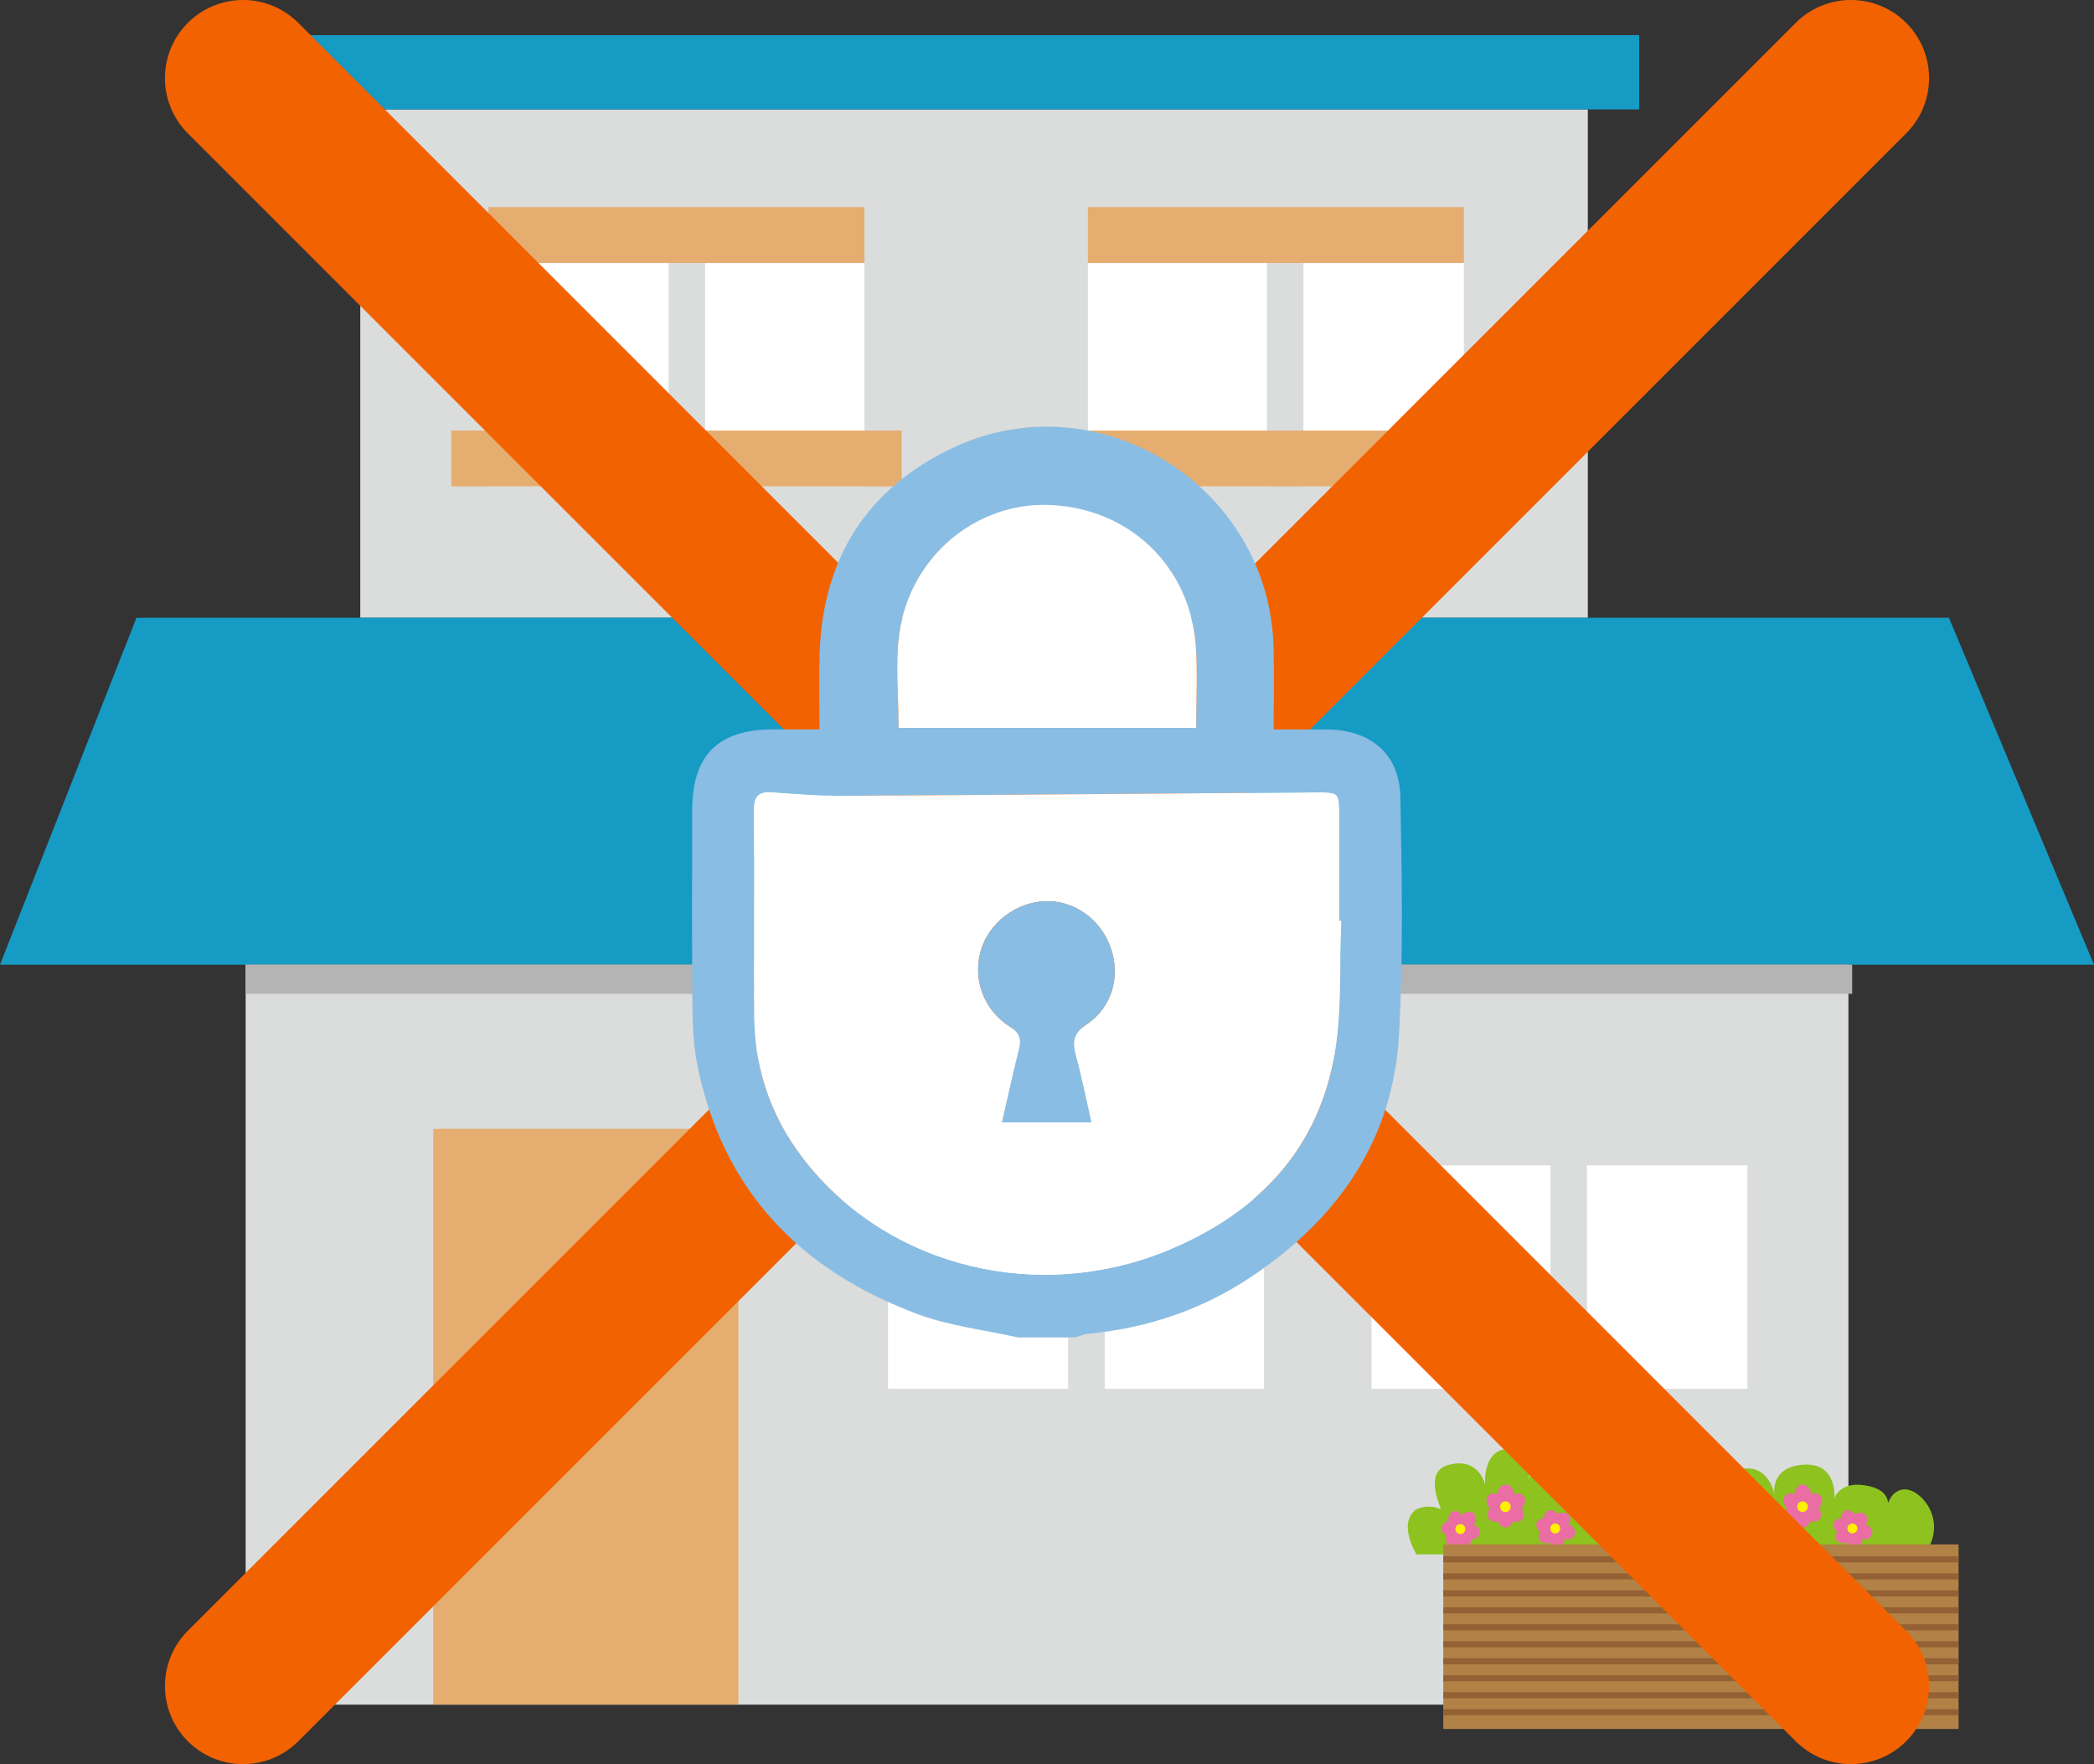 <?xml version="1.0" encoding="UTF-8"?>
<svg id="_レイヤー_2" data-name="レイヤー_2" xmlns="http://www.w3.org/2000/svg" viewBox="0 0 836.84 705">
  <rect x="0" y="0" width="836.84" height="705" fill="#333333" stroke="none"/>
  <defs>
    <style>
      .cls-1 {
        fill: #946134;
      }

      .cls-2 {
        fill: #169bc4;
      }

      .cls-3 {
        fill: #fff;
      }

      .cls-4 {
        fill: #8abde3;
      }

      .cls-5 {
        fill: #b28146;
      }

      .cls-6 {
        fill: #ea6da4;
      }

      .cls-7 {
        fill: #b4b4b5;
      }

      .cls-8 {
        fill: #dbdcdc;
      }

      .cls-9 {
        fill: #e5ad70;
      }

      .cls-10 {
        fill: #fff000;
      }

      .cls-11 {
        fill: none;
        stroke: #f26200;
        stroke-linecap: round;
        stroke-miterlimit: 10;
        stroke-width: 62.45px;
      }

      .cls-12 {
        fill: #8dc21f;
      }
    </style>
  </defs>
  <g id="_レイヤー_1-2" data-name="レイヤー_1">
    <g>
      <g>
        <rect class="cls-8" x="143.98" y="43.72" width="490.57" height="203.16"/>
        <rect class="cls-2" x="123.43" y="14.05" width="531.65" height="29.67"/>
        <polygon class="cls-2" points="836.84 385.52 0 385.52 54.53 246.88 778.87 246.88 836.84 385.52"/>
        <rect class="cls-8" x="98.17" y="385.52" width="640.53" height="295.71"/>
        <rect class="cls-9" x="173.16" y="451.12" width="121.93" height="230.11"/>
        <rect class="cls-3" x="195.2" y="105.09" width="150.27" height="89.3"/>
        <rect class="cls-3" x="434.77" y="105.09" width="150.26" height="89.3"/>
        <rect class="cls-8" x="267.2" y="82.77" width="14.58" height="111.62"/>
        <rect class="cls-8" x="506.31" y="82.77" width="14.58" height="111.62"/>
        <rect class="cls-3" x="354.89" y="465.7" width="150.26" height="89.31"/>
        <rect class="cls-3" x="548.09" y="465.7" width="150.26" height="89.31"/>
        <rect class="cls-8" x="426.87" y="443.38" width="14.61" height="111.62"/>
        <rect class="cls-8" x="619.63" y="443.38" width="14.58" height="111.62"/>
        <path class="cls-3" d="M207.49,564.94c0,6.17-4.99,11.16-11.14,11.16s-11.17-4.99-11.17-11.16,4.99-11.15,11.17-11.15,11.14,4.99,11.14,11.15Z"/>
        <rect class="cls-9" x="195.2" y="82.77" width="150.27" height="22.32"/>
        <rect class="cls-9" x="180.35" y="172.07" width="180" height="22.32"/>
        <rect class="cls-9" x="419.91" y="172.07" width="180" height="22.32"/>
        <rect class="cls-9" x="434.77" y="82.77" width="150.26" height="22.32"/>
        <g>
          <path class="cls-12" d="M566.1,621.19s-7.89-12.58,0-18.07c5.25-2.19,8.99-.22,9.65,0,.68.23-7.23-14.49,2.65-17.55,9.86-3.08,14.23,3.73,15.13,7.9,0,0-1.32-13.83,9.03-14.49,10.27-.67,8.51,13.38,8.51,13.38,0,0,.36-9.87,10.04-9.87s11.03,8.69,11.03,8.69c0,0-.66-6.06,7.02-6.49,7.68-.44,11.21,6.49,11.21,6.49,0,0,.66-5.4,7.68-5.4s8.93,6.41,8.93,6.41c0,0,1.37-5.97,9.93-5.76,8.54.23,10.09,10.53,10.09,10.53,0,0,.42-9.2,10.32-10.08,9.86-.88,11.83,10.31,11.83,10.31,0,0-1.97-10.98,11.66-11.85,13.57-.88,12.28,13.39,12.28,13.39,0,0,2.21-7.46,13.81-4.83,11.63,2.62,6.58,11.63,6.58,11.63,0,0,.44-9.65,7.25-10.31,6.79-.66,18.2,12.65,8.34,25.96h-202.98Z"/>
          <g>
            <path class="cls-6" d="M608.68,597.67c-.89-.91-2.3-1.07-3.65-.54-.15-2.17-1.58-3.88-3.31-3.88s-3.17,1.68-3.32,3.84c-1.31-.49-2.71-.34-3.58.55-1.25,1.29-.95,3.57.6,5.2-1.04,1.37-1.19,3.06-.32,4.2.81,1,2.21,1.31,3.58.93.53,1.44,1.71,2.46,3.05,2.46s2.49-1.02,3.02-2.46c1.44.41,2.86.13,3.68-.91.86-1.14.71-2.83-.3-4.21,1.52-1.64,1.82-3.91.57-5.19ZM601.75,601.77h0s0,0,0,0Z"/>
            <path class="cls-10" d="M603.75,602.12c0,1.18-.95,2.14-2.15,2.14s-2.13-.96-2.13-2.14.99-2.13,2.13-2.13,2.15.95,2.15,2.13Z"/>
          </g>
          <g>
            <path class="cls-6" d="M591.35,612c-.13-1.18-1.05-2.12-2.34-2.54,1.16-1.66,1.14-3.71-.11-4.74-1.26-1.01-3.26-.63-4.63.82-.69-1.14-1.76-1.83-2.9-1.7-1.67.2-2.8,2-2.68,4.09-1.5.39-2.63,1.51-2.66,2.85-.03,1.21.81,2.23,2.07,2.78-.48,1.35-.24,2.77.71,3.55.99.8,2.39.74,3.65,0,.78,1.16,2,1.79,3.17,1.52,1.32-.3,2.18-1.63,2.28-3.22,2.06-.27,3.62-1.75,3.47-3.41ZM583.94,610.89h0s0,0,0,0h0Z"/>
            <path class="cls-10" d="M585.17,612.32c-.69.85-1.95.98-2.79.29-.86-.69-.99-1.95-.29-2.81.68-.83,1.94-.97,2.81-.28.84.69.95,1.95.27,2.8Z"/>
          </g>
          <g>
            <path class="cls-6" d="M623.71,618.28c1.05-.57,1.52-1.79,1.4-3.15,2,.42,3.89-.42,4.33-1.99.42-1.55-.71-3.23-2.6-3.93.79-1.07.98-2.34.4-3.35-.82-1.44-2.93-1.78-4.79-.81-.95-1.26-2.44-1.84-3.67-1.34-1.11.45-1.74,1.62-1.77,2.98-1.4.12-2.6.89-2.96,2.09-.32,1.21.27,2.49,1.47,3.33-.75,1.17-.87,2.53-.15,3.52.81,1.1,2.36,1.35,3.86.8,1.04,1.81,3.04,2.62,4.48,1.83ZM621.81,611.04v-.02.03h0Z"/>
            <path class="cls-10" d="M621,612.74c-1.05-.3-1.68-1.41-1.38-2.46.3-1.06,1.38-1.67,2.45-1.37,1.05.3,1.68,1.4,1.38,2.45-.3,1.06-1.4,1.68-2.45,1.38Z"/>
          </g>
          <g>
            <path class="cls-6" d="M648.28,597.67c-.92-.91-2.3-1.07-3.67-.54-.15-2.17-1.58-3.88-3.32-3.88s-3.13,1.68-3.31,3.84c-1.31-.49-2.72-.34-3.59.55-1.23,1.29-.95,3.57.6,5.2-1.05,1.37-1.2,3.06-.34,4.2.82,1,2.22,1.31,3.63.93.53,1.44,1.67,2.46,3.01,2.46s2.48-1.02,3.05-2.46c1.41.41,2.87.13,3.65-.91.9-1.14.71-2.83-.29-4.21,1.55-1.64,1.81-3.91.59-5.19ZM641.35,601.77h-.03.03s0,0,0,0Z"/>
            <path class="cls-10" d="M643.35,602.12c0,1.18-.95,2.14-2.15,2.14s-2.13-.96-2.13-2.14.97-2.13,2.13-2.13,2.15.95,2.15,2.13Z"/>
          </g>
          <g>
            <path class="cls-6" d="M663.31,618.28c1.05-.57,1.53-1.79,1.41-3.15,1.98.42,3.86-.42,4.31-1.99.45-1.55-.71-3.23-2.57-3.93.74-1.07.95-2.34.39-3.35-.84-1.44-2.96-1.78-4.78-.81-.98-1.26-2.48-1.84-3.71-1.34-1.07.45-1.7,1.62-1.73,2.98-1.44.12-2.63.89-2.99,2.09-.3,1.21.29,2.49,1.46,3.33-.74,1.17-.83,2.53-.12,3.52.78,1.1,2.34,1.35,3.83.8,1.08,1.81,3.05,2.62,4.51,1.83ZM661.4,611.04v-.02.03h0Z"/>
            <path class="cls-10" d="M660.56,612.74c-1.05-.3-1.67-1.41-1.37-2.46.33-1.06,1.4-1.67,2.45-1.37,1.08.3,1.67,1.4,1.37,2.45-.29,1.06-1.4,1.68-2.45,1.38Z"/>
          </g>
          <g>
            <path class="cls-6" d="M687.85,597.67c-.89-.91-2.3-1.07-3.68-.54-.15-2.17-1.55-3.88-3.28-3.88s-3.17,1.68-3.32,3.84c-1.34-.49-2.72-.34-3.58.55-1.26,1.29-.99,3.57.57,5.2-.99,1.37-1.19,3.06-.29,4.2.78,1,2.18,1.31,3.62.93.5,1.44,1.67,2.46,3.02,2.46s2.47-1.02,3.02-2.46c1.44.41,2.86.13,3.67-.91.9-1.14.69-2.83-.29-4.21,1.55-1.64,1.79-3.91.57-5.19ZM680.92,601.77h0s0,0,.02,0h-.02Z"/>
            <path class="cls-10" d="M682.92,602.12c0,1.18-.97,2.14-2.16,2.14s-2.12-.96-2.12-2.14.95-2.13,2.12-2.13,2.16.95,2.16,2.13Z"/>
          </g>
          <g>
            <path class="cls-6" d="M702.88,618.28c1.05-.57,1.55-1.79,1.4-3.15,1.97.42,3.89-.42,4.33-1.99.42-1.55-.74-3.23-2.6-3.93.78-1.07.99-2.34.4-3.35-.82-1.44-2.94-1.78-4.79-.81-.99-1.26-2.44-1.84-3.67-1.34-1.11.45-1.74,1.62-1.77,2.98-1.4.12-2.62.89-2.96,2.09-.32,1.21.27,2.49,1.44,3.33-.74,1.17-.84,2.53-.11,3.52.81,1.1,2.36,1.35,3.85.8,1.05,1.81,3.02,2.62,4.49,1.83ZM700.97,611.04v-.02.03h0Z"/>
            <path class="cls-10" d="M700.17,612.74c-1.08-.3-1.68-1.41-1.38-2.46.3-1.06,1.41-1.67,2.45-1.37,1.05.3,1.68,1.4,1.37,2.45-.29,1.06-1.41,1.68-2.44,1.38Z"/>
          </g>
          <g>
            <path class="cls-6" d="M727.42,597.67c-.87-.91-2.31-1.07-3.65-.54-.15-2.17-1.58-3.88-3.32-3.88s-3.13,1.68-3.31,3.84c-1.31-.49-2.69-.34-3.59.55-1.23,1.29-.95,3.57.57,5.2-.99,1.37-1.19,3.06-.27,4.2.78,1,2.18,1.31,3.59.93.55,1.44,1.68,2.46,3.02,2.46s2.48-1.02,3.02-2.46c1.44.41,2.87.13,3.68-.91.9-1.14.71-2.83-.3-4.21,1.56-1.64,1.82-3.91.58-5.19ZM720.51,601.77h0s0,0,0,0Z"/>
            <path class="cls-10" d="M722.51,602.12c0,1.18-.98,2.14-2.15,2.14s-2.13-.96-2.13-2.14.96-2.13,2.13-2.13,2.15.95,2.15,2.13Z"/>
          </g>
          <g>
            <path class="cls-6" d="M742.47,618.28c1.02-.57,1.53-1.79,1.41-3.15,1.98.42,3.86-.42,4.31-1.99.45-1.55-.69-3.23-2.6-3.93.81-1.07.99-2.34.42-3.35-.84-1.44-2.96-1.78-4.78-.81-.99-1.26-2.45-1.84-3.71-1.34-1.1.45-1.73,1.62-1.73,2.98-1.44.12-2.63.89-2.99,2.09-.34,1.21.29,2.49,1.46,3.33-.74,1.17-.86,2.53-.15,3.52.81,1.1,2.36,1.35,3.86.8,1.08,1.81,3.05,2.62,4.51,1.83ZM740.54,611.04l.03-.02s0,.03-.03.03h0Z"/>
            <path class="cls-10" d="M739.73,612.74c-1.07-.3-1.68-1.41-1.34-2.46.27-1.06,1.37-1.67,2.42-1.37,1.07.3,1.67,1.4,1.4,2.45-.33,1.06-1.44,1.68-2.48,1.38Z"/>
          </g>
        </g>
        <rect class="cls-5" x="576.78" y="617.19" width="205.94" height="73.76"/>
        <rect class="cls-1" x="576.78" y="621.96" width="205.94" height="2.44"/>
        <rect class="cls-1" x="576.78" y="628.75" width="205.94" height="2.44"/>
        <rect class="cls-1" x="576.78" y="635.53" width="205.94" height="2.45"/>
        <rect class="cls-1" x="576.78" y="642.32" width="205.94" height="2.45"/>
        <rect class="cls-1" x="576.78" y="649.11" width="205.94" height="2.44"/>
        <rect class="cls-1" x="576.78" y="655.89" width="205.94" height="2.45"/>
        <rect class="cls-1" x="576.78" y="662.68" width="205.94" height="2.45"/>
        <rect class="cls-1" x="576.78" y="669.47" width="205.94" height="2.44"/>
        <rect class="cls-1" x="576.78" y="676.26" width="205.94" height="2.44"/>
        <rect class="cls-1" x="576.78" y="683.04" width="205.94" height="2.44"/>
        <rect class="cls-7" x="98.17" y="385.52" width="642.02" height="11.64"/>
      </g>
      <g>
        <line class="cls-11" x1="97.14" y1="31.22" x2="739.7" y2="673.78"/>
        <line class="cls-11" x1="739.7" y1="31.22" x2="97.14" y2="673.78"/>
      </g>
      <g>
        <path class="cls-4" d="M406.85,534.49c-13.34-3-27.21-4.54-39.91-9.25-47.34-17.53-78.64-49.92-88.44-100.65-1.47-7.62-1.72-15.56-1.79-23.36-.21-25.84-.13-51.69-.07-77.54.05-21.95,10.37-32.16,32.32-32.2,5.86,0,11.72,0,18.55,0,0-10.72-.28-20.61.05-30.48,1.24-37.84,18.87-65.7,52.92-81.89,58.42-27.78,126.99,15.1,128.49,79.79.24,10.41.03,20.82.03,32.59,7.27,0,14.03,0,20.78,0,17.88.03,29.54,9.67,29.87,27.2.61,31.51,1.17,63.12-.54,94.57-2.31,42.36-24.45,73.82-59.1,97.01-19.68,13.18-41.5,20.45-65.03,22.75-1.82.18-3.59.96-5.38,1.46h-22.76ZM536.12,367.94c-.3-.01-.59-.03-.89-.04,0-13.98,0-27.96,0-41.95,0-9.28-.02-9.35-9.43-9.29-62.5.45-125,1.01-187.51,1.34-9.89.05-19.79-.7-29.66-1.41-5.6-.4-7.43,1.61-7.38,7.27.25,27.73-.11,55.46.22,83.18.27,22.08,7.78,41.81,21.79,58.83,33.69,40.95,92.35,54.89,143.37,33.82,34.5-14.25,58.95-38.49,66.25-75.86,3.55-18.15,2.32-37.24,3.25-55.9ZM359.11,290.87h118.92c0-11.24.62-21.91-.12-32.49-2.24-32.04-26.6-55.33-58.52-56.56-29.45-1.14-55.81,20.84-60.01,51.52-1.65,12.05-.27,24.51-.27,37.52Z"/>
        <path class="cls-3" d="M536.12,367.94c-.93,18.66.29,37.75-3.25,55.9-7.3,37.37-31.74,61.61-66.25,75.86-51.01,21.07-109.67,7.13-143.37-33.82-14-17.02-21.52-36.75-21.79-58.83-.33-27.72.03-55.46-.22-83.18-.05-5.66,1.78-7.67,7.38-7.27,9.87.71,19.78,1.47,29.66,1.41,62.5-.33,125.01-.89,187.51-1.34,9.41-.07,9.42,0,9.43,9.29.01,13.98,0,27.96,0,41.95.3.01.59.03.89.04ZM436.16,448.54c-2.08-9.11-3.81-17.85-6.14-26.43-1.49-5.5-1.34-9.06,4.27-12.79,10.35-6.88,13.57-19.44,9.5-30.83-4.01-11.23-14.67-18.74-26.05-18.34-11.82.41-22.64,8.74-25.82,19.89-3.23,11.33,1.19,23.63,11.7,30.27,4.02,2.54,4.61,5.07,3.55,9.24-2.41,9.49-4.47,19.07-6.75,29h35.73Z"/>
        <path class="cls-3" d="M359.11,290.87c0-13.01-1.38-25.47.27-37.52,4.21-30.68,30.57-52.66,60.01-51.52,31.92,1.23,56.28,24.52,58.52,56.56.74,10.57.12,21.24.12,32.49h-118.92Z"/>
        <path class="cls-4" d="M436.16,448.54h-35.73c2.29-9.93,4.34-19.51,6.75-29,1.06-4.17.47-6.7-3.55-9.24-10.51-6.64-14.93-18.93-11.7-30.27,3.18-11.15,13.99-19.48,25.82-19.89,11.39-.4,22.04,7.11,26.05,18.34,4.07,11.4.85,23.95-9.5,30.83-5.61,3.73-5.76,7.3-4.27,12.79,2.33,8.58,4.05,17.32,6.14,26.43Z"/>
      </g>
    </g>
  </g>
</svg>
